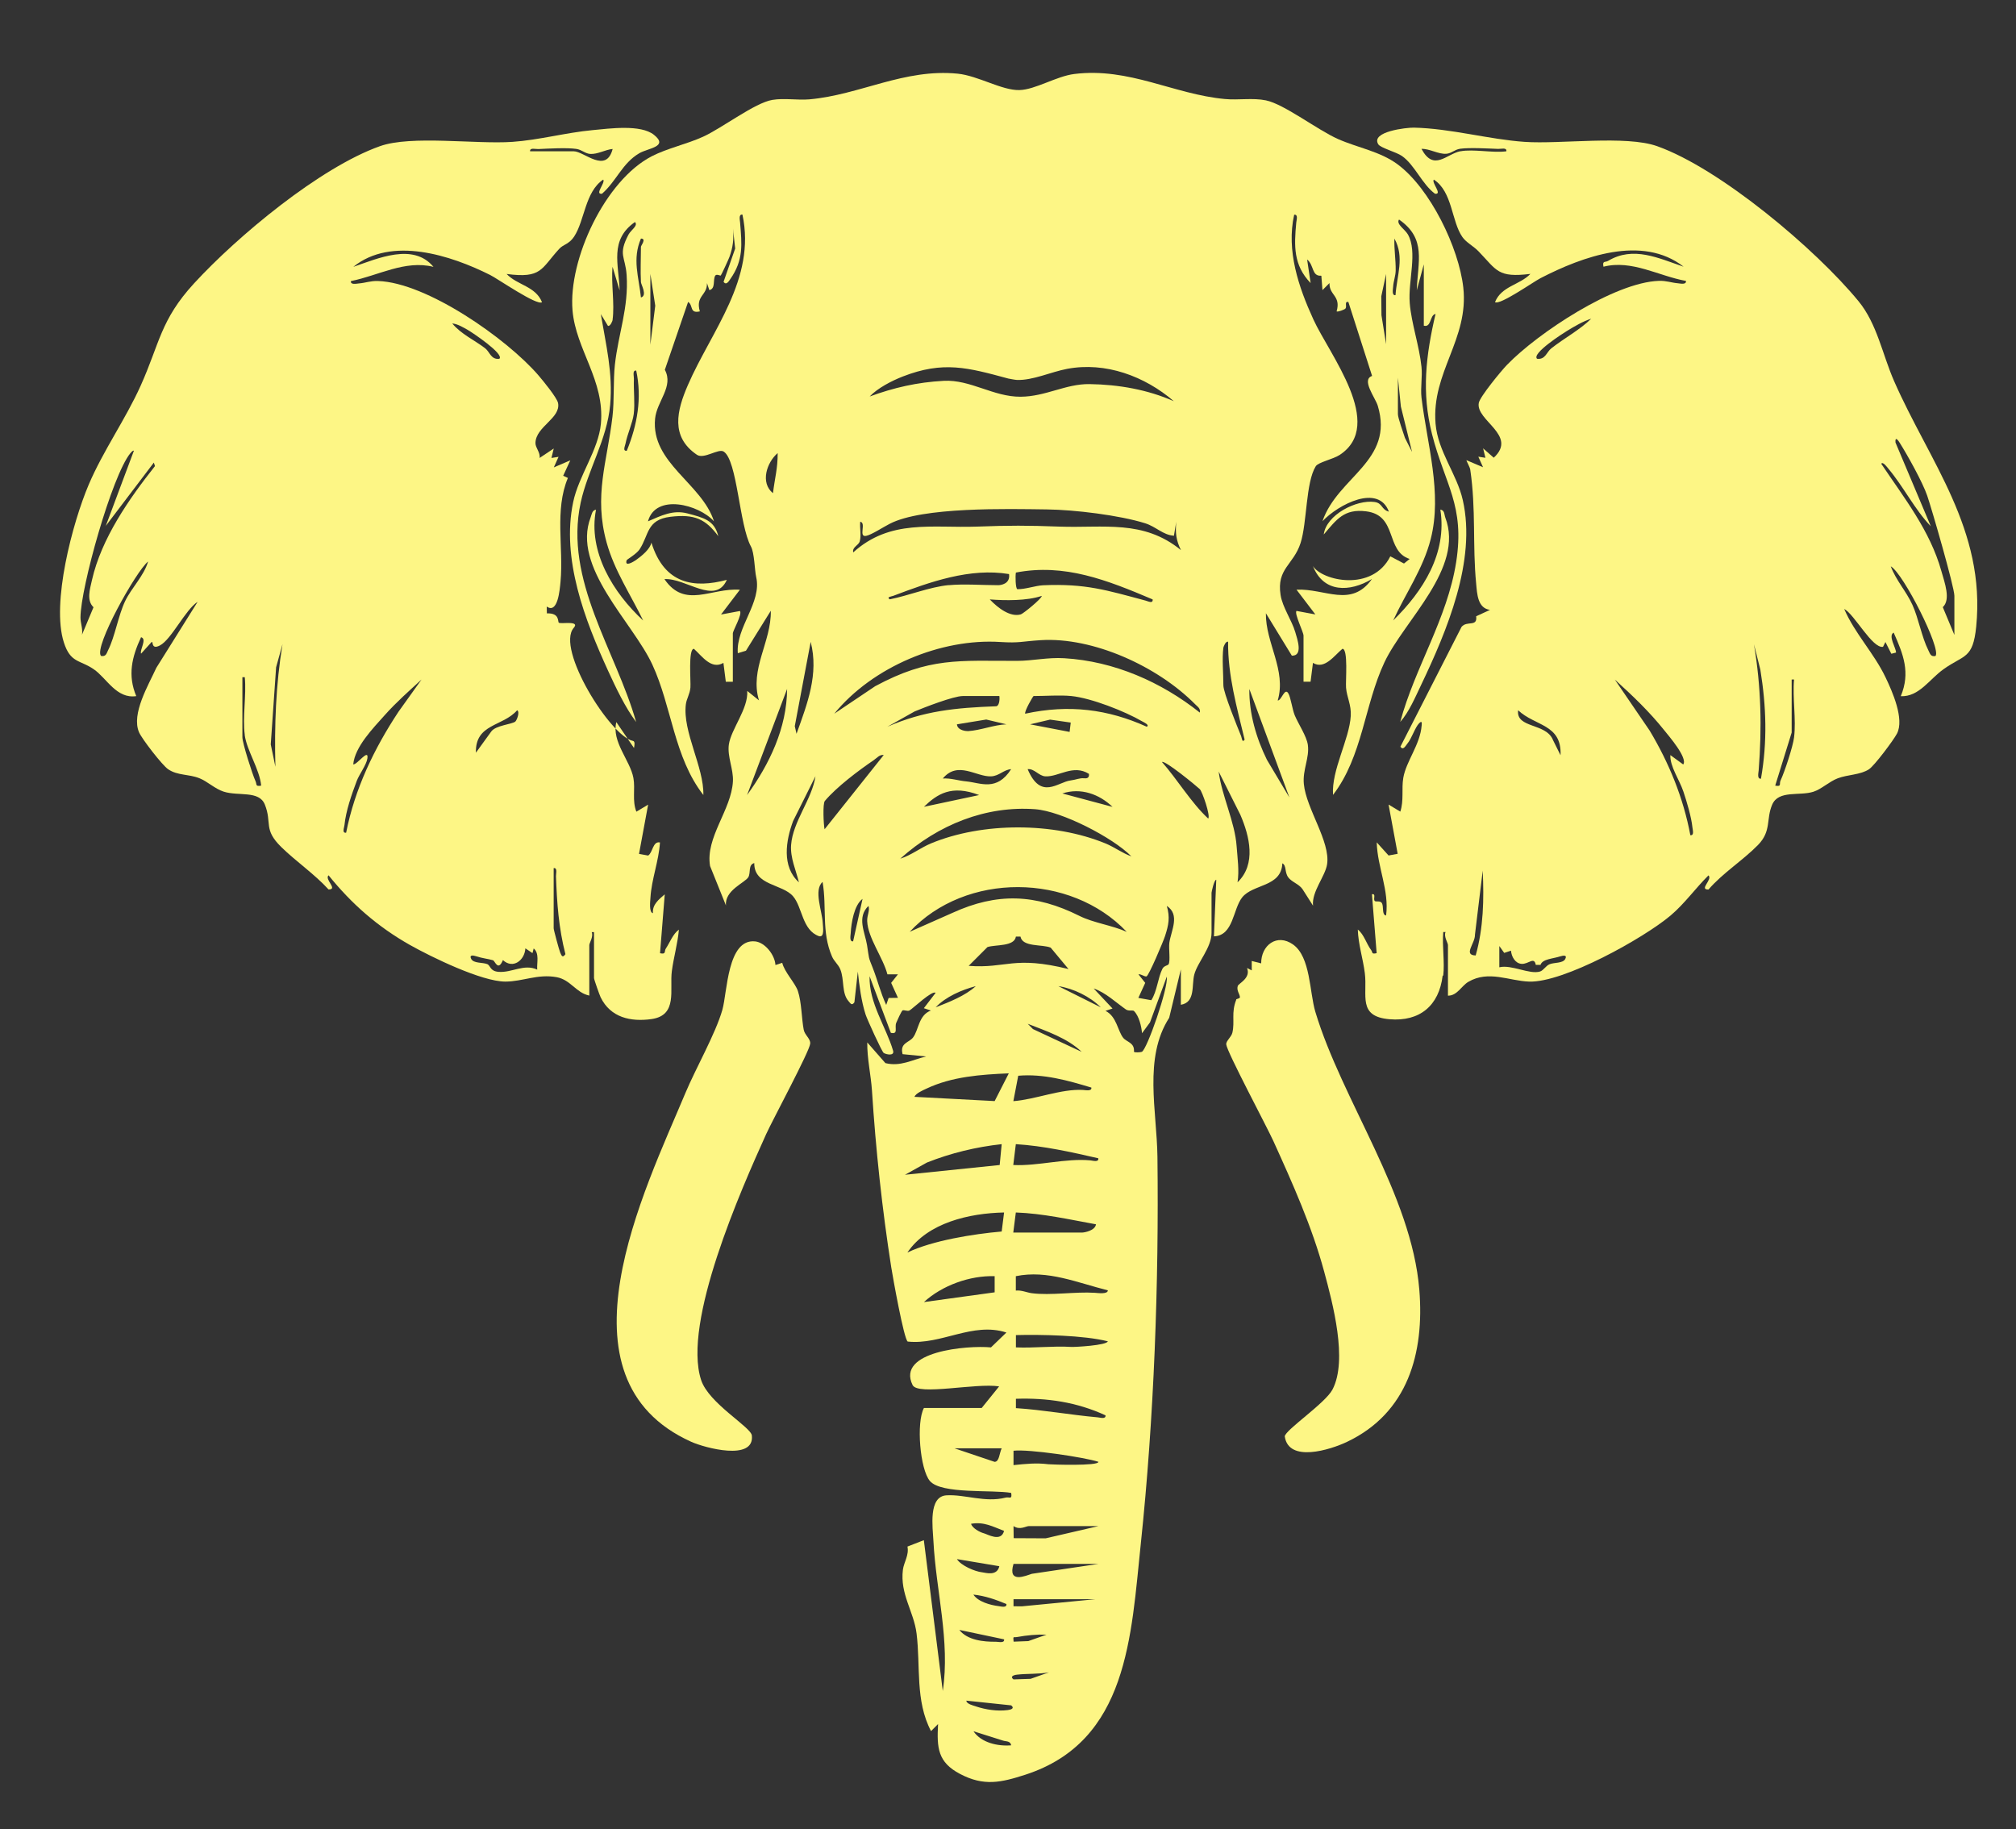 <?xml version="1.0" encoding="UTF-8"?>
<svg id="Layer_1" xmlns="http://www.w3.org/2000/svg" version="1.1" viewBox="0 0 252.26 228.89">
  <rect x="0" y="0" width="252.26" height="228.89" fill="#333333" stroke="none"/>
  <!-- Generator: Adobe Illustrator 29.3.1, SVG Export Plug-In . SVG Version: 2.1.0 Build 151)  -->
  <defs>
    <style>
      .st0 {
        fill: #fdf685;
      }
    </style>
  </defs>
  <path class="st0" d="M76.66,40.03c-.02.12-.29.84-.59.74l-.89-1.47c.64,3.83,1.53,7.4,1.17,11.35-.39,4.36-2.81,8.16-3.69,12.24-2.1,9.72,4.41,18.53,6.94,27.45-1.37-1.83-2.53-4.27-3.5-6.39-2.92-6.38-5.87-14.02-4.38-21.12.69-3.31,3.16-6.51,3.47-9.81.5-5.43-3.13-9.26-3.55-14.18-.54-6.39,4.09-16.29,9.92-19.29,1.94-1,4.37-1.51,6.41-2.44,2.41-1.1,6.47-4.24,8.67-4.61,1.49-.25,3.14.06,4.65-.07,6.31-.56,11.86-3.88,18.56-3.21,2.55.26,5.52,2.11,7.71,2.05,1.99-.05,4.62-1.73,6.86-2.01,6.87-.86,12.43,2.54,18.85,3.13,1.69.16,3.5-.17,5.14.17,2.28.47,6.46,3.71,9.02,4.84,2.43,1.08,5.25,1.53,7.46,3.17,4.07,3.02,7.65,10.42,8.21,15.4.72,6.49-4,10.61-3.47,17.04.29,3.49,2.67,6.28,3.41,9.57,1.72,7.58-1.99,16.36-5.22,23.13-.73,1.52-1.51,3.39-2.61,4.62,1.84-6.83,5.89-12.91,7-20s-1.4-9.67-3.02-16c-1.33-5.23-.77-9.87.44-15.05-.75.14-.5,1.74-1.47,1.47v-7.67l-.88,3.24c.12-3.59,1.25-6.44-2.22-8.85-.39.57.71,1.19,1.1,1.85,1.26,2.2.01,5.82.24,8.61.21,2.56,1.2,5.35,1.47,7.98.13,1.23-.14,2.61,0,3.83.7,5.83,2.62,11.94,1.16,17.69-.94,3.71-3.13,6.78-4.7,10.2,3.75-3.67,6.76-8.4,5.9-13.87.56.09.48.63.62,1,2.41,6.32-5.14,12.85-7.62,18.12-2.51,5.34-2.73,11.77-6.43,16.58-.21-3.11,2.05-6.94,2.22-9.89.08-1.39-.49-2.3-.59-3.53-.07-.82.29-4.86-.45-4.86-1.04.86-2.25,2.65-3.69,1.76l-.3,2.36h-.88v-5.76c0-.46-1.18-2.78-.88-3.1l2.36.44-2.36-3.1c3.61-.16,6.83,2.32,9.44-1.33-2.78,1.66-6.06,1.74-7.38-1.62,1.14,1.84,7.43,3.27,9.68-1.22l1.71.9.71-.57c-3.07-.99-1.46-5.47-5.45-5.96-2.75-.34-3.68,1-5.3,2.9.3-2.46,4.08-4.39,6.36-4.07,1.03.15.81.94,1.79,1.21-1.3-3.51-6.31-.92-8.31,1.2,1.9-5.57,9.01-7.53,6.92-14.45-.31-1.02-2.1-3.27-.71-3.73l-2.97-9.26c-.53-.09-.16.52-.35.81-.1.16-1.02.48-1.12.37.57-1.97-.95-2-.89-3.54l-.88.88-.14-1.8c-1.24.09-.88-1.31-1.78-2.03l.44,2.95c-2.17-2.25-2.07-4.65-1.8-7.56.03-.33.27-1.06-.26-.99-1,4.49.55,9.05,2.4,13.09,2.01,4.41,9.06,13.17,3.3,16.96-.84.55-2.68.91-3,1.42-1.26,2.02-1.08,7.06-1.9,9.61-.89,2.75-3.02,3.19-2.5,6.5.24,1.54,1.4,3.15,1.84,4.65.26.89,1,2.98-.43,2.94l-3.25-5.31c-.05,3.72,2.6,7.14,1.48,10.92.48.01.87-1.68,1.33-.89.31.53.48,1.95.8,2.74.46,1.1,1.48,2.6,1.64,3.69.23,1.62-.67,3.12-.5,4.9.29,3.09,3.34,7.21,2.91,10.05-.23,1.51-1.95,3.43-1.76,5.18l-1.32-2.07c-.43-.63-1.36-.9-1.78-1.47-.48-.66-.2-1.49-.74-1.76-.12,3-3.68,2.56-5.03,4.27-1.17,1.48-1.07,4.77-3.53,4.87l.29-7.08c-.27-.02-.59,1.54-.59,1.62v5.02c0,1.86-1.76,3.69-2.16,5.22-.35,1.33.17,3.48-1.68,3.78v-4.43l-1.46,6.06c-3.23,5.01-1.54,11.65-1.47,17.39.19,15.82-.42,32.66-2.08,48.4-1.22,11.53-1.57,24.75-14.46,28.92-3.04.98-5.18,1.47-8.16-.1-2.8-1.47-2.91-3.27-2.75-6.24l-.88.88c-2-3.79-1.3-8.13-1.81-12.21-.34-2.76-2.09-4.92-1.71-7.98.12-.93.79-1.83.57-2.9l2.05-.8,2.37,18.87c.94-6.24-.85-12.53-1.17-18.74-.09-1.75-.66-5.6,1.63-5.74s4.84.94,7.38.29c.49-.13.86.3.72-.59-2.27-.43-8.73.19-10.17-1.49-1.24-1.45-1.73-7.32-.75-9.14h7.23l2.18-2.7c-2.9-.46-10.16,1.19-10.83-.17-2.06-4.22,6.84-4.99,9.81-4.71l1.93-1.86c-4.23-1.37-8.14,1.58-12.35,1.13-.48-.31-1.87-8.1-2.06-9.3-1.14-7.29-1.94-14.73-2.41-22.08-.13-1.96-.62-4.06-.59-6.05l2.27,2.59c1.9.47,3.36-.43,5.1-.83l-2.95-.29c-.37-1.42.81-1.43,1.31-2.09.72-.95.68-2.79,2.23-3.37l-.88-.29,1.47-1.92c-.41-.37-2.84,1.96-3.26,2.2-.26.15-.72-.11-.88,0-.14.1-.67,1.26-.79,1.56-.23.6.3,1.46-.67,1.24l-2.66-7.08c-.1,3.33,2.08,6.37,2.94,9.31.2.69-.82.5-1.17.29-.23-.14-2.08-4.22-2.27-4.81-.53-1.64-.79-3.65-.97-5.37l-.43,3.84c-.33.46-.47.16-.74-.15-.88-1.01-.49-2.67-1.03-3.99-.26-.62-.77-.97-1.04-1.61-1.33-3.09-.62-6.07-1.17-9.31-1.15,1-.05,3.65.02,5.15.02.47.26,1.83-.46,1.64-2.14-.75-2.07-3.63-3.26-5-1.35-1.56-4.88-1.32-4.85-4.15-.79.21-.42,1.21-.74,1.76-.4.7-2.99,1.63-2.8,3.55l-1.99-4.94c-.61-3.58,2.67-7.01,2.86-10.6.08-1.53-.72-3.07-.51-4.6.28-1.94,2.45-4.48,2.3-6.71l1.47,1.18c-1.19-3.92,1.56-7.33,1.48-11.21l-3.11,5-1.02.31c-.25-3.26,3.04-6.34,2.3-9.53-.2-.88-.21-3.01-.66-3.83-1.46-2.67-1.7-10.79-3.41-11.87-.66-.42-2.46,1-3.35.4-3.33-2.26-2.51-5.53-1.13-8.71,2.94-6.78,8.57-13.28,6.83-21.34-.51-.07-.31.7-.29,1.03.21,2.64.46,4.64-1.23,7.04-.19.28-.51.82-.84.34l1.45-4.16-.27-2.48c.11,1.33,0,2.3-.45,3.54-.1.28-.99,2.21-1.08,2.31-.05.06-.55-.24-.7.03-.31.54.08,1.61-.73,1.8l-.3-.88c.06,1.55-1.46,1.57-.89,3.54-1.33.31-.8-.79-1.47-1.18l-2.91,8.49c1.14,2.1-1.01,3.93-1.22,6.12-.54,5.53,5.86,8.09,7.37,12.84-1.88-2.11-7.3-3.52-8.26,0,1.63-.7,3.11-1.47,4.94-.99,2.03.54,3.38.85,3.86,2.85-1.58-2.14-2.96-2.79-5.98-2.43s-2.68,2.29-3.88,4.09c-.39.58-1.58,1.25-1.61,1.35-.28.9.89.16,1.16-.02.73-.52,1.78-1.37,1.94-2.19,1.62,5.23,5.35,5.75,9.44,4.66-1.44,3.23-5.15-.26-7.81-.09,2.56,3.76,5.85,1.06,9.44,1.33l-2.36,3.1,2.36-.44c.35.37-.88,2.45-.88,2.8v6.05h-.88s-.3-2.36-.3-2.36c-1.51.89-2.67-.84-3.69-1.76-.74,0-.37,4.05-.44,4.86s-.48,1.38-.57,2.09c-.43,3.41,2.28,7.87,2.19,11.34-3.69-4.74-3.93-11.02-6.39-16.33s-10.11-12.19-7.71-18.42c.14-.37.17-.87.67-.95-1.04,5.26,2.17,10.43,5.9,13.87-1.57-3.24-3.59-6.22-4.57-9.74-1.64-5.92.06-10.05.73-15.79.24-2.08.08-4.47.3-6.48.43-3.88,1.74-7.13,1.47-11.21-.16-2.36-1.11-2.52.24-5.08.29-.55,1.25-1.12.8-1.56-3.21,2.25-2.02,5.25-1.92,8.55l-.88-2.95c-.2,2.08.28,4.63,0,6.64ZM80.2,35.31c-.08-1.45,0-2.97,0-4.43,0-.16.73-1.03,0-1.03-1.11,2.57-.27,4.78,0,7.37.84-.23.01-1.62,0-1.92ZM174.62,36.93c.16-2.44,1.16-4.75-.14-7.08-.05,1.34.18,2.63.16,4-.01.69-.28,1.34-.32,2.04-.02.32-.19,1.12.3,1.04ZM81.38,34.27v8.85l.61-4.87-.61-3.98ZM173.44,43.13v-8.85l-.6,2.79.02,2.37.59,3.69ZM126.15,47.36c-5.05-1.36-8.1-2.23-13.19-.25-1.36.53-3.13,1.44-4.14,2.5,3.04-1.11,5.94-1.78,9.27-1.96s6.21,2.01,9.61,1.99c3.16-.02,5.64-1.62,8.62-1.58,3.67.05,7.3.7,10.56,2.14-3.64-3.13-8.54-4.95-13.34-4.05-2.05.39-4.3,1.46-6.29,1.39-.17,0-1.02-.16-1.11-.18ZM78.43,56.4c1.31-3.22,1.92-6.57,1.18-10.03-.51-.07-.28.67-.29,1.03-.06,1.42.15,3.03-.02,4.4-.14,1.1-.8,2.51-1.03,3.7-.06.31-.39.97.16.9ZM174.92,47.26v4.57c0,.45.68,2.35.88,2.96l.89,1.76-1.4-5.68-.37-3.61ZM96.72,61.71c.25-2.02.59-3.04.59-5.02-1.37,1.17-2.21,3.71-.59,5.02ZM146.88,67.03c-1.36-.09-2.22-1.13-3.6-1.56-3.19-1-8.81-1.69-12.3-1.73-4.88-.06-15.56-.34-19.67,1.81-.89.46-2.27,1.37-2.93,1.5-1.01.2.06-1.64-.74-1.77-.08.77.15,1.71-.06,2.45-.16.54-.96.7-.82,1.39,4.62-4.19,9.86-3.03,15.5-3.23,4.09-.15,6.2-.15,10.3,0,5.55.2,10.51-.9,15.21,2.94-.61-1.22-.71-2.16-.59-3.54l-.29,1.77ZM118.71,73.22c1.9-.18,4.24,0,6.2,0,.31,0,1.53-.15,1.35-1.39-4.89-.81-9.87.97-14.48,2.72-.21.08-.91.14-.44.44,2.36-.47,4.99-1.55,7.37-1.78ZM144.23,75c-5.7-2.42-11.03-4.53-17.11-3.36-.09.38-.05,2.07.19,2.08,1,.02,2.23-.44,3.21-.49,5.3-.23,7.94.61,12.83,1.92.3.08.94.42.88-.15ZM130.36,74.56c-1.9.63-4.56.59-6.51.44,1.04,1.1,2.59,2.26,3.89,1.87.28-.08,2.58-1.93,2.62-2.31ZM99.67,91.81c1.34-3.74,2.81-7.46,1.77-11.5l-1.99,10.55.22.96ZM153.08,81.04c-.18,1.31,0,3.3,0,4.72,0,.9,1.75,5.19,2.22,6.34.09.21.12.92.44.44-.97-4.02-2.11-8.05-2.07-12.24-.3-.11-.57.62-.59.74ZM150.13,89.16c.11-.53-.27-.72-.58-1.04-4.7-4.75-12.78-8.43-19.32-8.02-2.41.15-2.65.38-5.04.23-7.42-.49-16,3.09-20.8,8.97l5.12-3.44c6.78-3.65,10.46-3.16,17.75-3.17,1.94,0,3.83-.46,5.92-.33,6.22.37,12.14,2.97,16.95,6.8ZM93.48,99.48c2.8-3.86,4.98-8.4,5.01-13.28l-5.01,13.28ZM161.34,99.78l-5.01-13.57c-.04,3.05.86,6.14,2.2,8.86l2.81,4.71ZM125.05,87.09h-4.57c-1.16,0-4.78,1.41-6.04,1.93l-3.4,1.91c4.56-1.99,8.54-2.37,13.6-2.56.36-.01.48-.76.41-1.28ZM134.05,87.09c-1.43-.14-3.23,0-4.72,0-.06,0-1.17,1.9-1.05,2.21,5.49-1.19,10.36-.56,15.21,1.63.41-.21-.39-.57-.53-.65-2.19-1.28-6.41-2.94-8.91-3.19ZM121.13,91.48c1.61-.1,3.19-.78,4.8-.85l-2.52-.6-3.67.6c.06.78,1.19.86,1.39.85ZM128.89,90.63l4.95.95.14-1.17-2.58-.37-2.51.59ZM110.59,94.47c-.53-.08-.86.37-1.27.65-1.9,1.29-4.66,3.37-6.11,5.1-.28.33-.16,2.99-.03,3.54l7.4-9.29ZM151.18,102.42c.32-.33-.75-3.4-1.05-3.68-.48-.45-4.4-3.67-4.73-3.39,1.88,2.12,3.68,5.13,5.77,7.06ZM126.52,96.24c-.94.07-1.5.86-2.51.9-1.85.08-4.16-1.99-6.04.27.97-.07,1.95.27,2.93.36,1.8.17,3.81,1.31,5.63-1.54ZM136.26,96.83c-1.98-1.24-3.77.39-5.45.31-.82-.04-1.38-.99-2.22-.9,1.66,3.94,3.78,1.6,5.38,1.41.65-.08,1.14-.32,1.65-.27.33.03.7.01.64-.54ZM154.85,110.4c2.37-2.28,1.51-5.77.35-8.46l-2.71-5.4c.4,3.1,2.03,6.26,2.25,9.37.11,1.55.34,3,.11,4.5ZM99.97,110.4c-.37-1.52-1.1-3.06-.98-4.68.22-2.95,2.62-5.71,3.05-8.6l-2.8,5.61c-.91,2.45-1.45,5.7.73,7.67ZM122.52,99.48c-3.46-1.33-5.26-.12-6.91,1.47l6.91-1.47ZM139.21,100.96c-1.65-1.59-3.97-2.44-6.28-1.68l6.28,1.68ZM141.57,107.15c-2.36-2.38-8.72-5.65-12.05-5.9-6.14-.45-12.1,1.91-16.87,6.19,1.36-.42,2.5-1.35,3.84-1.91,6.46-2.68,15.36-2.66,21.83,0,1.13.46,2.11,1.22,3.25,1.62ZM140.98,116.59c-7.03-7.4-20.15-7.51-27.15,0l5.33-2.36c5.61-2.57,10.4-2.38,15.91.37,1.76.88,4.11,1.18,5.9,1.99ZM106.75,117.78l1.18-5.31c-1.06.78-1.41,3.01-1.48,4.27-.02.32-.19,1.12.3,1.04ZM112.36,121.91h-1.32c-.53-2.07-2.45-4.56-2.53-6.66-.03-.74.36-1.3.16-1.9-1.48,1.43-.45,3.26-.18,4.9.29,1.79.13,1.4.71,2.84.6,1.52.99,3.16,1.69,4.65l.3-.87,1.17-.02-.85-1.87.85-1.07ZM146.22,120.66c.25-.42,0-1.97.1-2.71.22-1.51,1.38-3.49-.32-4.6.42,1.44.23,2.38-.22,3.77-.21.66-2.04,4.99-2.32,5.05-.25.06-.68-.32-1.01-.26l.85,1.07-.86,1.88,1.62.29c.73-1.13.82-2.79,1.39-3.93.19-.38.67-.42.76-.55ZM127.7,117.19h-.58c-.2,1.27-2.54.98-3.56,1.31l-2.35,2.35c4.76.36,5.58-1.31,12.49.4l-2.23-2.68c-1.07-.44-3.52-.04-3.78-1.38ZM141.9,131.61c.12.1.76.07.97,0,.64-.23,3.36-8.08,3.13-9.41l-2.1,5.72-1,1.36c-.06-.81-.38-2.19-1.02-2.79-.13-.12-.65.05-.99-.18-1.28-.89-2.53-2.11-4.04-2.63l2.36,2.51-.88.29c1.41.71,1.53,2.53,2.22,3.38.45.55,1.45.59,1.34,1.75ZM122.1,123.39c-1.75.46-3.76,1.32-5.02,2.65,1.67-.65,3.7-1.44,5.02-2.65ZM137.74,126.04c-1.33-1.34-3.44-2.37-5.31-2.65l5.31,2.65ZM135.38,131.64c-1.81-1.76-4.47-2.63-6.78-3.54l.65.66,6.14,2.87ZM126.23,134.3c-3.5.15-7.12.4-10.32,1.92-.42.2-1.33.58-1.48,1.02l10.03.53,1.77-3.47ZM136.56,136.08c-2.98-.9-5.99-1.75-9.15-1.48l-.61,3.18c2.72-.2,6.03-1.57,8.72-1.4.32.02,1.12.19,1.04-.3ZM125.34,143.16c-3.21.35-6.35,1.11-9.35,2.3l-2.75,1.53,11.85-1.22.25-2.61ZM137.44,144.93c-3.4-.78-6.82-1.55-10.33-1.77l-.32,2.61c3.11.15,6.54-.87,9.65-.58.33.03,1.06.27.99-.26ZM125.64,151.71c-4.33.09-9.55,1.26-12.1,5.01,3.12-1.5,8.24-2.32,11.8-2.63l.3-2.38ZM126.8,154.22h8.63c.2,0,1.59-.21,1.71-1.03-3.32-.6-6.64-1.36-10.03-1.48l-.32,2.51ZM138.62,161.45c-3.79-.94-7.53-2.59-11.51-1.77v1.8c.72-.07,1.34.24,2,.33,2.34.31,5.45-.21,7.88-.05.34.02,1.63.21,1.63-.3ZM124.46,159.68c-3.09-.1-6.57,1.15-8.85,3.24l8.85-1.22v-2.02ZM138.62,167.83c-2.99-.76-8.41-.86-11.5-.78v1.54c2.29.1,4.63-.2,6.92-.06.39.03,4.5-.19,4.58-.71ZM138.33,177.09c-3.58-1.65-7.3-2.2-11.21-2.07v1.17c3.42.22,6.82.85,10.22,1.15.33.03,1.06.27.99-.26ZM125.34,181.22h-5.9l5.01,1.69c.6,0,.59-1.07.89-1.69ZM137.45,182.91c-1.74-.57-8.7-1.61-10.63-1.39v1.8c1.52-.16,2.88-.3,4.36-.11.32.04,6.33.24,6.26-.3ZM125.64,191.55c-1.43-.54-2.5-1.17-4.13-.89.14.55,1.12,1.07,1.6,1.19.45.11,2.16,1.16,2.53-.31ZM137.45,190.95h-8.71c-.37,0-1.12.54-1.92,0l.02,1.51,4,.02,6.61-1.53ZM125.05,195.97l-5.31-.89c.5.81,2.24,1.55,3.14,1.65.46.05,1.87.53,2.17-.77ZM137.45,195.68h-10.63c-.76,2.51,1.53,1.48,2.29,1.24l8.34-1.24ZM125.93,200.7c-1.35-.56-2.65-1.02-4.13-1.18.58.9,2.14,1.32,3.13,1.44.32.04,1.07.26,1-.26ZM137.15,200.1h-10.33v.88s1.04.01,1.04.01l9.29-.9ZM125.64,205.12l-5.6-1.18c1,1.29,3.05,1.5,4.57,1.48.35,0,1.11.21,1.03-.3ZM130.95,204.53c-1.22-.04-2.49.08-3.68.3-.48.09-.51-.19-.44.58l1.84-.07,2.29-.81ZM131.24,209.25c-1.29.24-2.75.14-3.99.29-.44.05-.9.24-.43.59l2.14-.07,2.29-.81ZM126.53,213.38l-5.61-.59c0,.41.87.61,1.19.72,1.23.41,2.68.63,3.98.46.4-.05.91-.2.44-.59ZM126.53,218.39c-.1-.59-.64-.47-1.02-.6-1.23-.4-2.47-.77-3.7-1.17.97,1.44,3.05,1.9,4.72,1.76Z"/>
  <path class="st0" d="M73.71,124.56c-1.63-.34-2.31-1.97-4.05-2.29-2.37-.44-4.27.55-6.42.55-2.97,0-9.26-3.07-11.96-4.59-4.04-2.29-7.26-5.11-10.17-8.71-.54.53,1.24,1.78,0,1.77-1.76-1.93-4.07-3.5-5.91-5.3-2.29-2.24-1.13-3-2.06-5.32-.72-1.8-3.29-1.02-5.16-1.62-1.11-.36-2.02-1.28-3.04-1.68-1.37-.54-2.71-.31-3.9-1.12-.74-.5-3.28-3.79-3.64-4.62-1-2.31,1.19-5.93,2.16-8.07l5.17-8.26c-1.55,1-3.28,4.71-4.72,5.46-1.11.58-.82-.54-1.03-.44l-1.33,1.47c-.18-.51.78-1.84,0-2.06-1.15,2.47-1.7,4.76-.6,7.37-2.49.37-3.69-2.25-5.33-3.37-1.74-1.19-2.9-.75-3.73-3.35-1.58-4.9,1.08-14.97,3.11-19.74,1.82-4.27,4.6-8.16,6.5-12.38,2.38-5.29,2.47-8.22,6.68-12.8,5.42-5.9,15.73-14.49,23.26-17.17,3.93-1.4,11.99-.22,16.58-.54,3.33-.23,6.7-1.16,10.04-1.47,2.13-.2,6.01-.74,7.67.59,1.87,1.5-.71,1.65-1.83,2.3-2.14,1.25-2.85,3.47-4.67,5.07-.99.12.46-1.38.15-1.77-2.28,1.53-2.31,5.11-3.64,7.13-.64.97-1.35.97-1.86,1.53-2.31,2.52-2.17,3.73-6.59,3.15,1.34,1.41,3.62,1.52,4.43,3.53-.62.48-5.52-2.92-6.48-3.4-4.92-2.47-12.37-4.89-17.13-1.02,3.06-1.05,7.5-3.05,10.03,0-3.57-.89-6.9,1.1-10.33,1.78-.08.5.7.32,1.03.29.82-.07,1.42-.33,2.35-.3,6.11.19,16.15,7.23,20.08,11.8.55.64,2.33,2.8,2.46,3.47.36,1.91-2.79,2.93-2.83,5-.01.59.63,1.19.52,1.87l1.77-1.18-.29,1.18.89-.14-.59,1.32,2.06-.88-.89,1.93.59.27c-1.69,4.02-.53,8.7-.92,12.96-.1,1.05-.34,4.1-1.73,3.13l.02.86c1.62-.07,1.34,1.02,1.49,1.16.23.21,2.71-.31,1.87.65-2.27,2.61,4.63,13.61,7.4,14.14.31.06.2.56.14.89l-2.21-3.24c-.61,2.48,1.73,4.77,2.14,7,.25,1.38-.18,2.83.37,4.21l1.47-.88-1.14,6.16,1.14.21c.59-.36.57-1.83,1.48-1.64-.14,2.32-1.06,4.62-1.19,6.92-.02.39-.21,1.84.31,1.93-.08-1.09.72-1.7,1.48-2.36l-.59,7.37c.8.18.5-.25.73-.59.51-.77.88-1.82,1.63-2.36-.15,1.74-.65,3.44-.88,5.17-.31,2.33.78,5.54-2.54,6.02-2.63.37-5.14-.2-6.37-2.72-.15-.32-.83-2.24-.83-2.41v-5.75h-.29c.25.55-.3,1.36-.3,1.62v6.34ZM66.33,18.93h5.46c1.3,0,4.04,2.87,4.87-.29-.92.08-1.87.68-2.81.62-.65-.05-1.04-.53-1.75-.63-1.19-.17-3.45-.04-4.74.02-.36.02-1.1-.22-1.03.3ZM62.49,44.89c.64-.6-3.48-3.34-3.93-3.59-.58-.33-1.3-.77-1.97-.83,1.1,1.34,2.78,2.08,4.12,3.11.58.45.73,1.46,1.78,1.31ZM13.22,65.85l3.53-9.44c-.08-.11-.32.16-.44.3-2.3,2.8-6.23,16.84-6.24,20.55,0,.69.31,1.43.19,2.16l1.44-3.44c-.9-.86-.45-2.24-.19-3.41,1.17-5.18,4.64-10.16,7.88-14.25l-.14-.44-6.05,7.97ZM12.63,82.07c.63.12.69-.29.9-.72.85-1.68,1.27-4.34,2.13-6.14.78-1.64,2.35-3.15,2.87-4.95-1.48,1.16-6.81,10.7-5.9,11.8ZM34.46,95.94c-.13-5.15.05-10.26.89-15.34l-.8,2.89-.67,9.65.58,2.8ZM30.63,91.96c-.3-2.2.22-4.96,0-7.23h-.3v7.52c0,.72,1.25,4.64,1.63,5.46.21.44-.05.73.72.59-.19-2.05-1.8-4.39-2.06-6.34ZM43.31,104.2c1.08-5.48,3.49-10.51,6.55-15.14l2.89-4.04c-1.55,1.42-3.18,2.86-4.57,4.42-1.49,1.67-3.77,3.99-3.98,6.2.44.11,1.97-2.08,1.77-.74-.12.81-1,1.95-1.33,2.81-.65,1.72-1.35,3.72-1.54,5.54-.03.32-.34,1.01.21.94ZM64.49,90.27c.18-.15.59-1.2.22-1.4-1.79,2.06-5.26,1.66-5.16,5.31l1.92-2.65c.56-.78,2.6-.9,3.02-1.25ZM69.28,108.63v7.52c0,.2.68,2.71.81,3.02.18.4.28.75.66.22-.84-3.28-1.06-6.37-1.18-9.74-.01-.36.22-1.1-.3-1.03ZM66.62,119.25l-.88-.59c-.08,1.48-1.54,2.64-2.81,1.47-.61,1.47-.99.1-1.24.02-.63-.19-1.3-.23-2.11-.5-.39-.13-.89-.19-.62.33.3.58,1.42.42,2,.65.44.18.32.88,1.42.97,1.65.14,3.19-1.04,4.84-.28-.06-.9.3-2.02-.44-2.65l-.15.59Z"/>
  <path class="st0" d="M180.52,122.06c-.45,3.78-2.88,5.79-6.65,5.47-4.04-.34-2.74-2.99-3.09-5.76-.23-1.83-.82-3.61-.88-5.46.77.58,1.09,1.81,1.68,2.58.19.25,0,.54.68.37l-.59-7.37c.56-.1.12.58.35.84.12.14.65-.05.86.22.33.44-.03,1.52.56,1.6.41-3.16-1.09-6.02-1.17-9.15l1.48,1.64,1.14-.21-1.14-6.16,1.47.88c.46-1.39.14-2.85.37-4.21.35-2.09,2.11-4.15,2.3-6.56.03-.34.05-.64-.3-.3-.54.53-.91,1.88-1.52,2.61-.21.25-.49.84-.84.34l7.65-14.99c.68-.83,2.01.06,1.83-1.33l1.73-.8c-1.55-.21-1.61-2-1.73-3.28-.47-4.81,0-9.27-.74-14.28-.05-.32-.52-1.13-.47-1.17l2.07.88-.59-1.32.89.14-.29-1.18,1.33,1.17c3.05-2.81-2.29-4.64-1.87-6.86.15-.79,2.82-4.03,3.53-4.76,3.85-3.98,13.43-10.33,19.01-10.51.94-.03,1.53.23,2.35.3.32.03,1.1.22,1.03-.29-3.44-.62-6.75-2.68-10.32-1.78-.16-.79.21-.51.58-.73,3.16-1.89,6.29-.34,9.45.73-5.18-4.04-12.68-1.26-17.9,1.43-.88.45-5.13,3.44-5.7,3,.81-2.01,3.08-2.13,4.43-3.53-4.09.5-4.18-.42-6.48-2.81-.64-.67-1.55-1.11-2.03-1.8-1.38-1.96-1.23-5.68-3.58-7.19-.32.39,1.14,1.89.15,1.77-1.62-1.19-2.54-3.61-4.13-4.72-.71-.5-2.69-1.01-2.97-1.47-.98-1.59,3.54-2.1,4.46-2.08,4.59.1,9.37,1.47,13.86,1.78s12.65-.86,16.58.54c7.9,2.81,19.84,12.88,25.18,19.38,2.34,2.84,3,6.67,4.46,10,4.42,10.08,11.49,18.59,10.28,30.73-.41,4.1-1.52,3.49-4.1,5.34-1.78,1.27-3.05,3.46-5.34,3.37,1.23-2.96.33-5.22-.89-7.96-.73.39.3,1.91.3,2.5l-.59.15-.74-1.47-.3.6c-1.34.24-3.58-4.08-4.86-4.74,1.31,3.05,3.73,5.53,5.17,8.55.86,1.79,2.39,5.24,1.43,7.06-.42.8-2.82,4.02-3.51,4.46-1.08.7-2.64.65-3.89,1.12-1.08.41-2.04,1.36-3.04,1.68-1.75.57-4.37-.24-5.17,1.62-.78,1.82-.07,3.29-1.76,5.03-1.86,1.91-4.44,3.53-6.21,5.59-1.24.02.55-1.24,0-1.77-1.63,1.61-2.97,3.52-4.73,5.01-3.4,2.87-13.39,8.42-17.7,8.28-2.52-.08-5.08-1.46-7.62.03-.86.5-1.39,1.74-2.55,1.73v-6.34c0-.26-.55-1.07-.3-1.62h-.29c-.15,1.74.2,3.76,0,5.46ZM182.74,18.93c1.61-.31,4.04.23,5.75,0,.07-.52-.67-.28-1.03-.3-1.29-.05-3.55-.18-4.74-.02-.71.1-1.1.59-1.75.63-1.01.07-2.08-.65-3.1-.61,1.54,2.88,3.12.63,4.87.29ZM199.11,39.88c-1,.3-2.14.98-3.04,1.53-.41.25-4.45,2.81-3.74,3.48,1.04.14,1.19-.84,1.78-1.3,1.62-1.28,3.51-2.27,5-3.71ZM244.55,79.42v-4.87c0-1.1-2.84-10.91-3.4-12.53-.58-1.69-2.44-5.02-3.43-6.6-.19-.3-.61-.91-.54-.05l4.42,10.48c-2.05-2.14-3.39-4.93-5.32-7.22-.12-.14-.69-.94-.88-.6,2.88,4.3,6.1,8.35,7.52,13.42.42,1.48,1.2,3.57.18,4.52l1.44,3.45ZM242.19,82.07c.74-.87-4.02-10.32-5.6-11.21.65,1.75,1.94,3.12,2.71,4.82s1.16,4.03,1.99,5.68c.22.42.27.84.9.72ZM220.35,97.42c.81-4.61.67-9.03-.08-13.63l-.8-3.18c.9,5.35,1.01,10.41.59,15.79-.03.33-.22,1.1.29,1.03ZM210.62,95.65c.6-.8-1.83-3.59-2.37-4.27-1.83-2.3-4.01-4.38-6.19-6.35l4.37,6.4c2.42,4.05,4.21,8.41,5.08,13.07.52.07.29-.67.26-.99-.13-1.28-.71-3.22-1.13-4.47-.51-1.51-1.69-3.13-1.63-4.56l1.62,1.18ZM224.49,92.25c.28-2.22-.21-4.95,0-7.23h-.3v6.64l-2.06,6.64c.85.16.47-.23.67-.64.52-1.12,1.55-4.25,1.69-5.4ZM195.27,94.47c.15-3.88-3.17-3.59-5.31-5.6-.28,2.3,3.52,1.55,4.37,3.74l.93,1.87ZM184.65,119.55c.98-3.46,1.05-7.05.88-10.62l-.97,8.02c.04,1.08-1.52,2.56.09,2.6ZM188.22,119.23l-.61-.86v2.66c1.52-.37,3.77.93,5.09.53.42-.13.73-.71,1.17-.9.59-.26,1.69-.1,1.99-.67.27-.52-.23-.45-.62-.33-.94.31-2.23.32-2.48,1.07h-.59c-.2-1.09-.9-.07-1.78-.13-.81-.06-1.26-.92-1.32-1.65l-.85.28Z"/>
  <path class="st0" d="M154.68,125.06c.04-.09.47-.11.47-.28,0-.38-.45-.84-.27-1.41.1-.34,1.67-.97,1.16-2.25l.59.3v-1.18s1.18.3,1.18.3c-.02-2.25,1.96-3.8,3.99-2.36,2.2,1.56,2.05,5.98,2.79,8.43,3.33,11.07,12.05,22.88,13.01,34.79.64,7.9-1.43,15.39-9.05,19.01-2.1,1-7.32,2.64-7.79-.69.08-.81,5.06-4.13,5.97-5.85,1.94-3.69.03-10.8-1.03-14.73-1.52-5.63-3.96-11.07-6.36-16.36-.84-1.85-5.82-11.17-5.9-12.1-.04-.45.64-.91.77-1.48.32-1.4-.17-2.47.48-4.11Z"/>
  <path class="st0" d="M97.02,120.75l.86-.28c.28,1.17,1.62,2.52,1.96,3.53.47,1.41.46,3.47.73,4.85.13.67.86,1.11.81,1.73-.08.97-4.69,9.52-5.5,11.3-3.15,6.96-10.51,23.57-8.15,30.79.96,2.94,6.24,5.87,6.35,6.95.34,3.23-5.91,1.54-7.59.78-17.58-7.93-5.84-31.42-.73-43.63,1.29-3.09,3.77-7.41,4.63-10.42.62-2.19.62-8.92,4.1-8.56,1.25.13,2.47,1.71,2.54,2.95Z"/>
</svg>